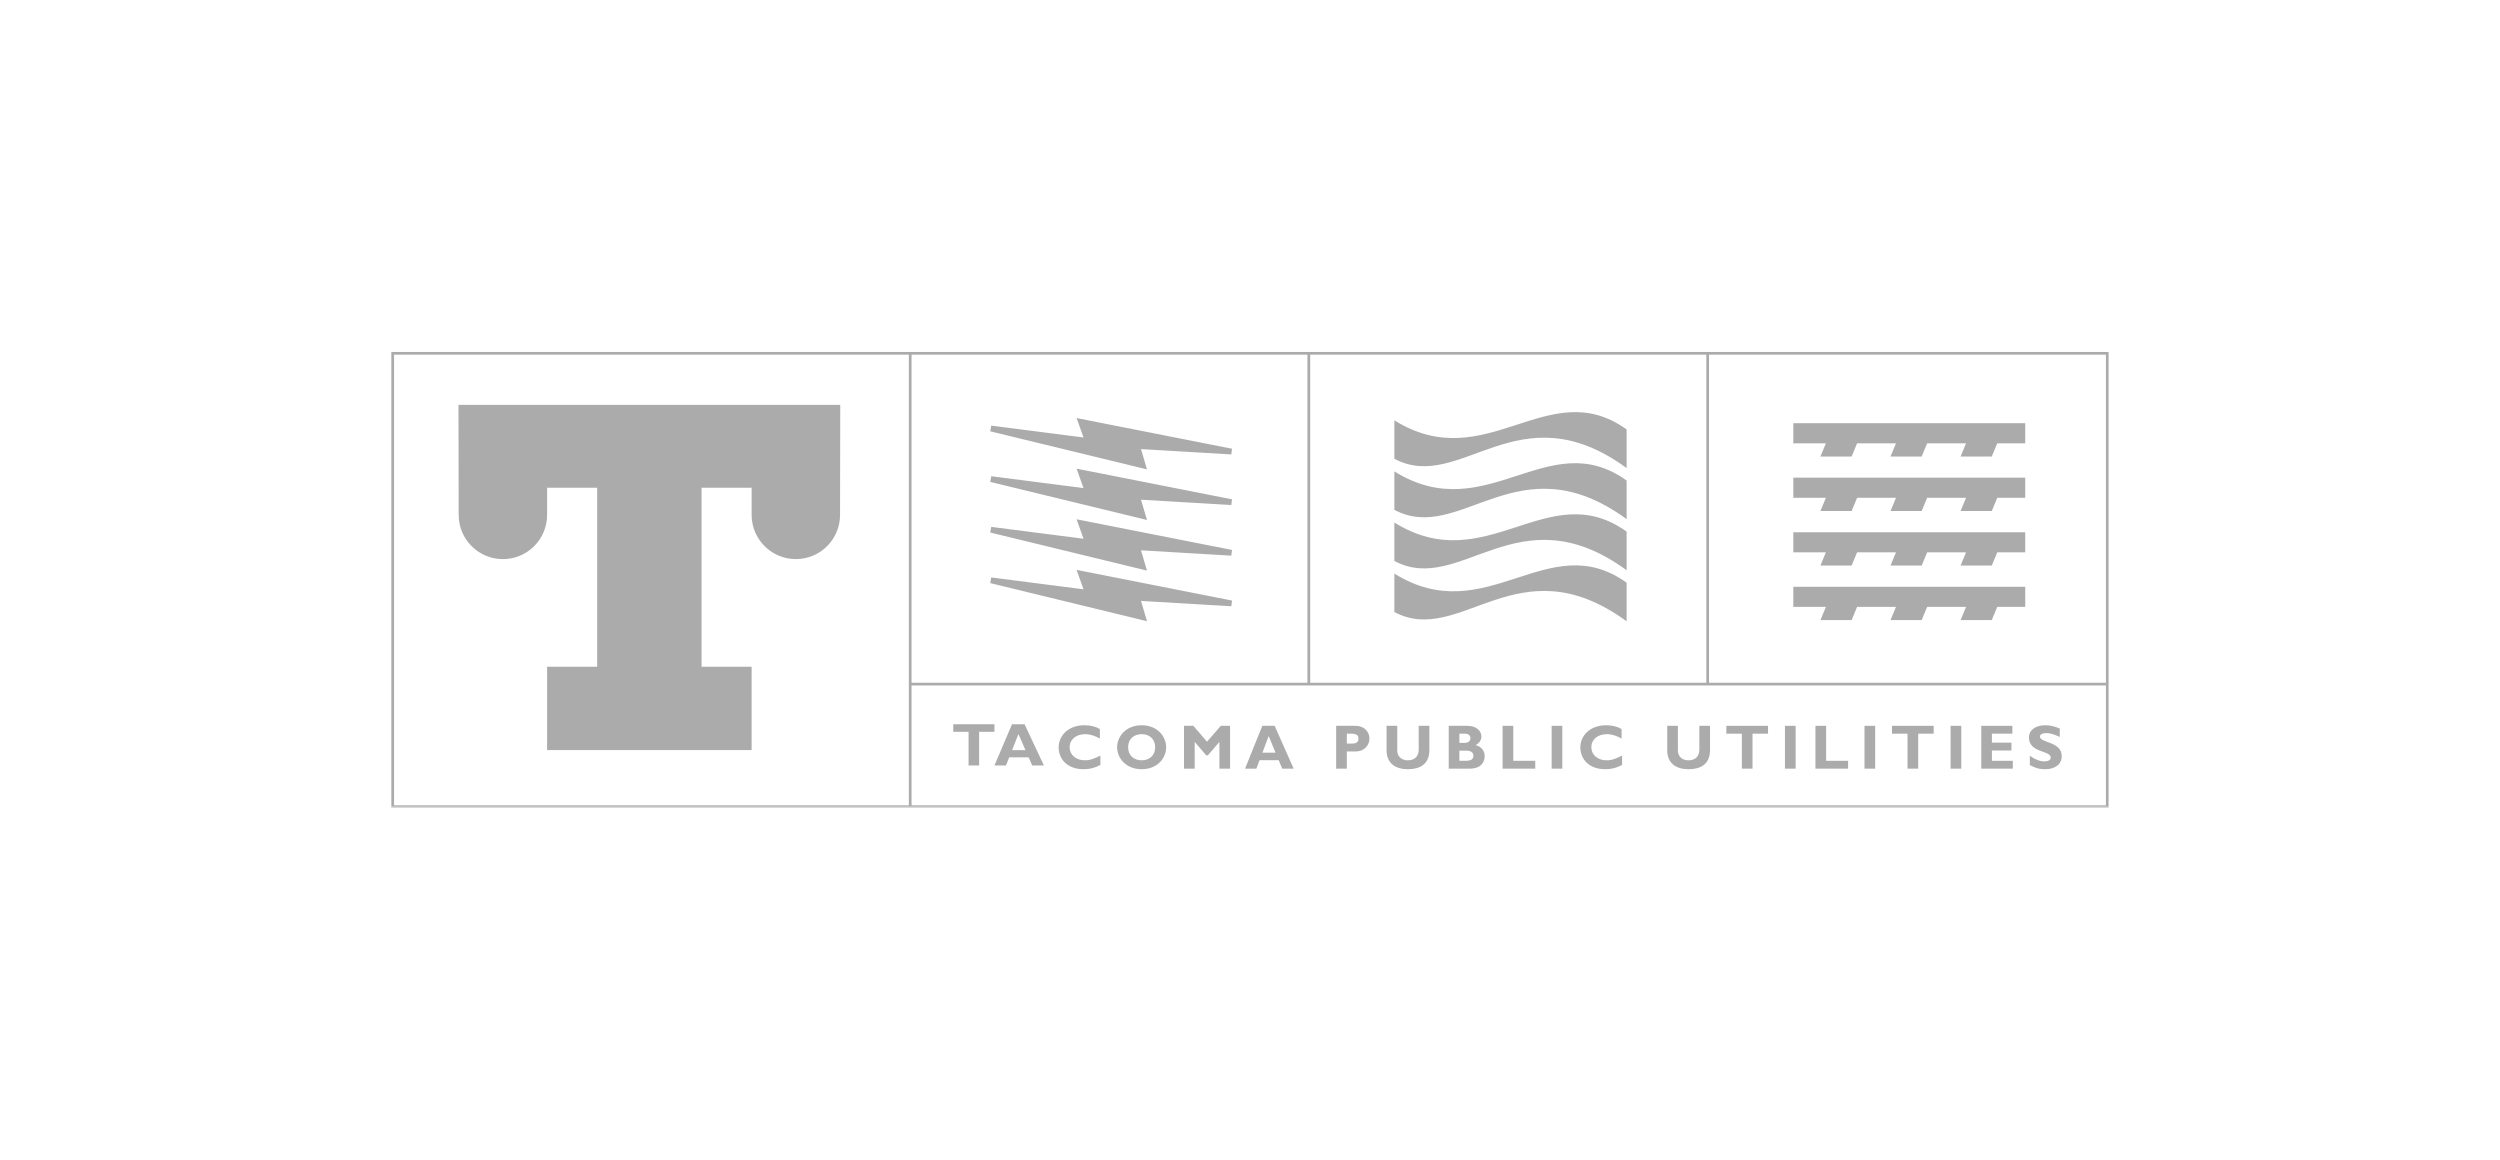 <svg xmlns="http://www.w3.org/2000/svg" xmlns:xlink="http://www.w3.org/1999/xlink" id="Layer_1" data-name="Layer 1" viewBox="0 0 1000 464"><defs><style>      .cls-1 {        fill: #fff;      }      .cls-1, .cls-2, .cls-3 {        stroke-width: 0px;      }      .cls-1, .cls-3 {        fill-rule: evenodd;      }      .cls-2, .cls-3 {        fill: #ababab;      }      .cls-4 {        mask: url(#mask-1);      }      .cls-5 {        mask: url(#mask);      }    </style><mask id="mask" x="153.79" y="136.68" width="690.24" height="186.53" maskUnits="userSpaceOnUse"><g id="logo-b"><polygon id="logo-a" class="cls-1" points="153.79 322.99 844.03 322.99 844.03 136.68 153.79 136.68 153.79 322.99"></polygon></g></mask><mask id="mask-1" x="153.79" y="136.68" width="690.24" height="186.3" maskUnits="userSpaceOnUse"><g id="logo-b-2" data-name="logo-b"><polygon id="logo-a-2" data-name="logo-a" class="cls-1" points="153.79 322.99 844.03 322.99 844.03 136.68 153.79 136.68 153.79 322.99"></polygon></g></mask></defs><g><polygon class="cls-3" points="397.78 289.7 381.3 289.7 381.3 292.72 387.43 292.72 387.43 306.19 391.65 306.19 391.65 292.72 397.78 292.72 397.78 289.7"></polygon><path class="cls-3" d="M410.19,300.05h-5.36l2.55-6.41,2.81,6.41ZM409.83,289.7h-5.03l-7.02,16.49h4.6l1.3-3.26h7.78l1.43,3.26h4.67l-7.73-16.49ZM440.15,302.24c-2.46,1.18-3.97,1.88-6.2,1.88-3.57,0-6.1-2.19-6.1-5.25s2.56-5.2,6.2-5.2c2.11,0,4.02.7,5.9,1.76v-3.82c-1.68-1-3.82-1.51-6.2-1.51-6.55,0-10.29,4.27-10.29,8.84s3.31,8.74,9.97,8.74c2.54,0,4.34-.48,6.73-1.71v-3.74ZM462.07,298.89c0,3.14-2.16,5.23-5.4,5.23s-5.42-2.09-5.42-5.23,2.16-5.23,5.42-5.23,5.4,2.09,5.4,5.23h0ZM466.46,298.89c0-4.12-3.34-8.79-9.79-8.79s-9.82,4.65-9.82,8.79c0,4.37,3.54,8.79,9.82,8.79s9.79-4.4,9.79-8.79h0Z"></path><polygon class="cls-3" points="482.81 296.68 477.32 290.33 473.6 290.33 473.6 307.46 477.87 307.46 477.87 296.76 482.49 302.13 483.14 302.13 487.76 296.76 487.76 307.46 492.03 307.46 492.03 290.33 488.31 290.33 482.81 296.68"></polygon><path class="cls-3" d="M510.23,301.08h-5.27l2.51-6.66,2.76,6.66ZM509.88,290.33h-4.95l-6.91,17.13h4.52l1.28-3.39h7.65l1.41,3.39h4.59l-7.61-17.13ZM538.73,293.47h1.51c2.31,0,3.14.53,3.14,1.99,0,1.28-.7,1.98-2.66,1.98h-1.98v-3.97ZM534.46,290.33v17.13h4.27v-6.88h3.39c3.94,0,5.65-2.76,5.65-5.18s-1.76-5.07-5.67-5.07h-7.63ZM567.48,290.33v9.55c0,3.06-2.09,4.25-4.34,4.25-2.46,0-4.24-1.48-4.24-3.95v-9.85h-4.27v9.75c0,5.3,3.59,7.61,8.56,7.61,4.69,0,8.56-1.96,8.56-7.64v-9.72h-4.27ZM583.75,300.28h2.99c1.5,0,2.61.68,2.61,1.93,0,1.48-.83,2.11-3.19,2.11h-2.41v-4.05ZM583.75,293.47h2.23c1.56,0,2.19.93,2.19,1.81s-.63,1.86-2.19,1.86h-2.23v-3.67ZM579.49,290.33v17.13h8.33c5,0,6.05-3.07,6.05-5.03s-1.2-3.77-3.64-4.4c1.43-.7,2.33-1.99,2.33-3.42,0-1.91-1.63-4.29-5.67-4.29h-7.4Z"></path><polygon class="cls-3" points="614.1 304.32 605.31 304.32 605.31 290.33 601.04 290.33 601.04 307.46 614.1 307.46 614.1 304.32"></polygon><polygon class="cls-3" points="620.66 307.46 624.93 307.46 624.93 290.33 620.66 290.33 620.66 307.46"></polygon><path class="cls-3" d="M648.83,302.24c-2.46,1.18-3.97,1.88-6.2,1.88-3.57,0-6.1-2.19-6.1-5.25s2.56-5.2,6.2-5.2c2.11,0,4.02.7,5.9,1.76v-3.82c-1.68-1-3.82-1.51-6.2-1.51-6.55,0-10.29,4.27-10.29,8.84s3.31,8.74,9.97,8.74c2.54,0,4.34-.48,6.73-1.71v-3.74ZM679.74,290.33v9.55c0,3.06-2.08,4.25-4.34,4.25-2.46,0-4.24-1.48-4.24-3.95v-9.85h-4.27v9.75c0,5.3,3.59,7.61,8.56,7.61,4.69,0,8.56-1.96,8.56-7.64v-9.72h-4.27Z"></path><polygon class="cls-3" points="707.21 290.33 690.54 290.33 690.54 293.47 696.74 293.47 696.74 307.46 701.01 307.46 701.01 293.47 707.21 293.47 707.21 290.33"></polygon><polygon class="cls-3" points="713.98 307.46 718.25 307.46 718.25 290.33 713.98 290.33 713.98 307.46"></polygon><polygon class="cls-3" points="739.24 304.32 730.45 304.32 730.45 290.33 726.18 290.33 726.18 307.46 739.24 307.46 739.24 304.32"></polygon><polygon class="cls-3" points="745.8 307.46 750.07 307.46 750.07 290.33 745.8 290.33 745.8 307.46"></polygon><polygon class="cls-3" points="773.47 290.33 756.8 290.33 756.8 293.47 763 293.47 763 307.46 767.27 307.46 767.27 293.47 773.47 293.47 773.47 290.33"></polygon><polygon class="cls-3" points="780.24 307.46 784.51 307.46 784.51 290.33 780.24 290.33 780.24 307.46"></polygon><polygon class="cls-3" points="805.12 304.32 796.76 304.32 796.76 300.2 804.57 300.2 804.57 297.06 796.76 297.06 796.76 293.46 804.95 293.46 804.95 290.33 792.5 290.33 792.5 307.46 805.12 307.46 805.12 304.32"></polygon><path class="cls-3" d="M823.91,291.43c-2.16-.93-3.89-1.33-5.8-1.33-3.97,0-6.53,1.96-6.53,4.92,0,6.16,8.71,5.13,8.71,7.94,0,1-.88,1.58-2.51,1.58-1.88,0-3.39-.58-5.85-2.21v3.69c1.71.88,3.19,1.66,6.18,1.66,3.81,0,6.58-1.91,6.58-5.2,0-5.98-8.71-5.25-8.71-7.84,0-.85.98-1.41,2.51-1.41s2.94.43,5.42,1.53v-3.34Z"></path></g><path class="cls-3" d="M768.69,182.6h-12.48l2.18-5.28h-15.56l-2.18,5.28h-12.47l2.17-5.28h-13.03v-8.04h92.77v8.04h-11.2l-2.18,5.28h-12.47l2.17-5.28h-15.56l-2.18,5.28ZM768.69,204.41h-12.48l2.18-5.28h-15.56l-2.18,5.28h-12.47l2.17-5.28h-13.03v-8.05h92.77v8.05h-11.2l-2.18,5.28h-12.47l2.17-5.28h-15.56l-2.18,5.28ZM768.69,226.22h-12.48l2.18-5.28h-15.56l-2.18,5.28h-12.47l2.17-5.28h-13.03v-8.04h92.77v8.04h-11.2l-2.18,5.28h-12.47l2.17-5.28h-15.56l-2.18,5.28ZM768.69,248.03h-12.48l2.18-5.28h-15.56l-2.18,5.28h-12.47l2.17-5.28h-13.03v-8.04h92.77v8.04h-11.2l-2.18,5.28h-12.47l2.17-5.28h-15.56l-2.18,5.28ZM650.65,171.78c-31.45-22.58-56.16,19.23-92.91-3.65v15.38c26.45,14.06,49.44-28,92.91,3.71v-15.44ZM650.65,192.21c-31.45-22.58-56.16,19.23-92.91-3.65v15.38c26.45,14.06,49.44-28,92.91,3.71v-15.44ZM650.65,212.65c-31.45-22.58-56.16,19.23-92.91-3.64v15.38c26.45,14.06,49.44-28,92.91,3.71v-15.44ZM650.65,233.08c-31.45-22.58-56.16,19.23-92.91-3.65v15.38c26.45,14.06,49.44-28,92.91,3.71v-15.44ZM433.41,175l-2.78-7.78,62.18,12.27-.29,2.28-36.12-2.13,2.4,8.11-62.71-15.23.41-2.27,36.91,4.74ZM433.41,195.24l-2.78-7.78,62.18,12.27-.29,2.28-36.12-2.13,2.4,8.11-62.71-15.23.41-2.27,36.91,4.74ZM433.41,215.49l-2.78-7.78,62.18,12.27-.29,2.28-36.12-2.13,2.4,8.11-62.71-15.23.41-2.26,36.91,4.74ZM433.41,235.73l-2.78-7.78,62.18,12.27-.29,2.28-36.12-2.13,2.4,8.11-62.71-15.24.41-2.26,36.91,4.74Z"></path><path class="cls-3" d="M336.1,161.93l-.08,44.05c-.02,9.76-7.93,17.66-17.69,17.66s-17.68-7.93-17.68-17.7v-.49s0-10.35,0-10.35h-20.03v71.59h20.03v33.35h-81.81v-33.35h20.03v-71.59h-20.03v10.85c0,9.78-7.91,17.7-17.68,17.7s-17.67-7.9-17.69-17.66l-.08-44.05h152.69Z"></path><g class="cls-5"><path class="cls-2" d="M843.46,323.22H156.54v-182.43h686.91v182.43ZM157.62,322.13h684.75v-180.27H157.62v180.27Z"></path></g><g class="cls-4"><polygon class="cls-2" points="524.07 140.79 524.07 141.87 524.07 273.1 682.53 273.1 682.53 141.87 682.53 140.79 683.61 140.79 683.61 141.87 683.61 273.1 842.37 273.1 842.4 273.1 842.4 274.18 842.37 274.18 364.62 274.18 364.62 322.44 363.54 322.44 363.54 141.87 363.54 141.33 364.62 141.33 364.62 141.87 364.62 273.1 522.98 273.1 522.98 141.87 522.98 140.79 524.07 140.79"></polygon></g></svg>